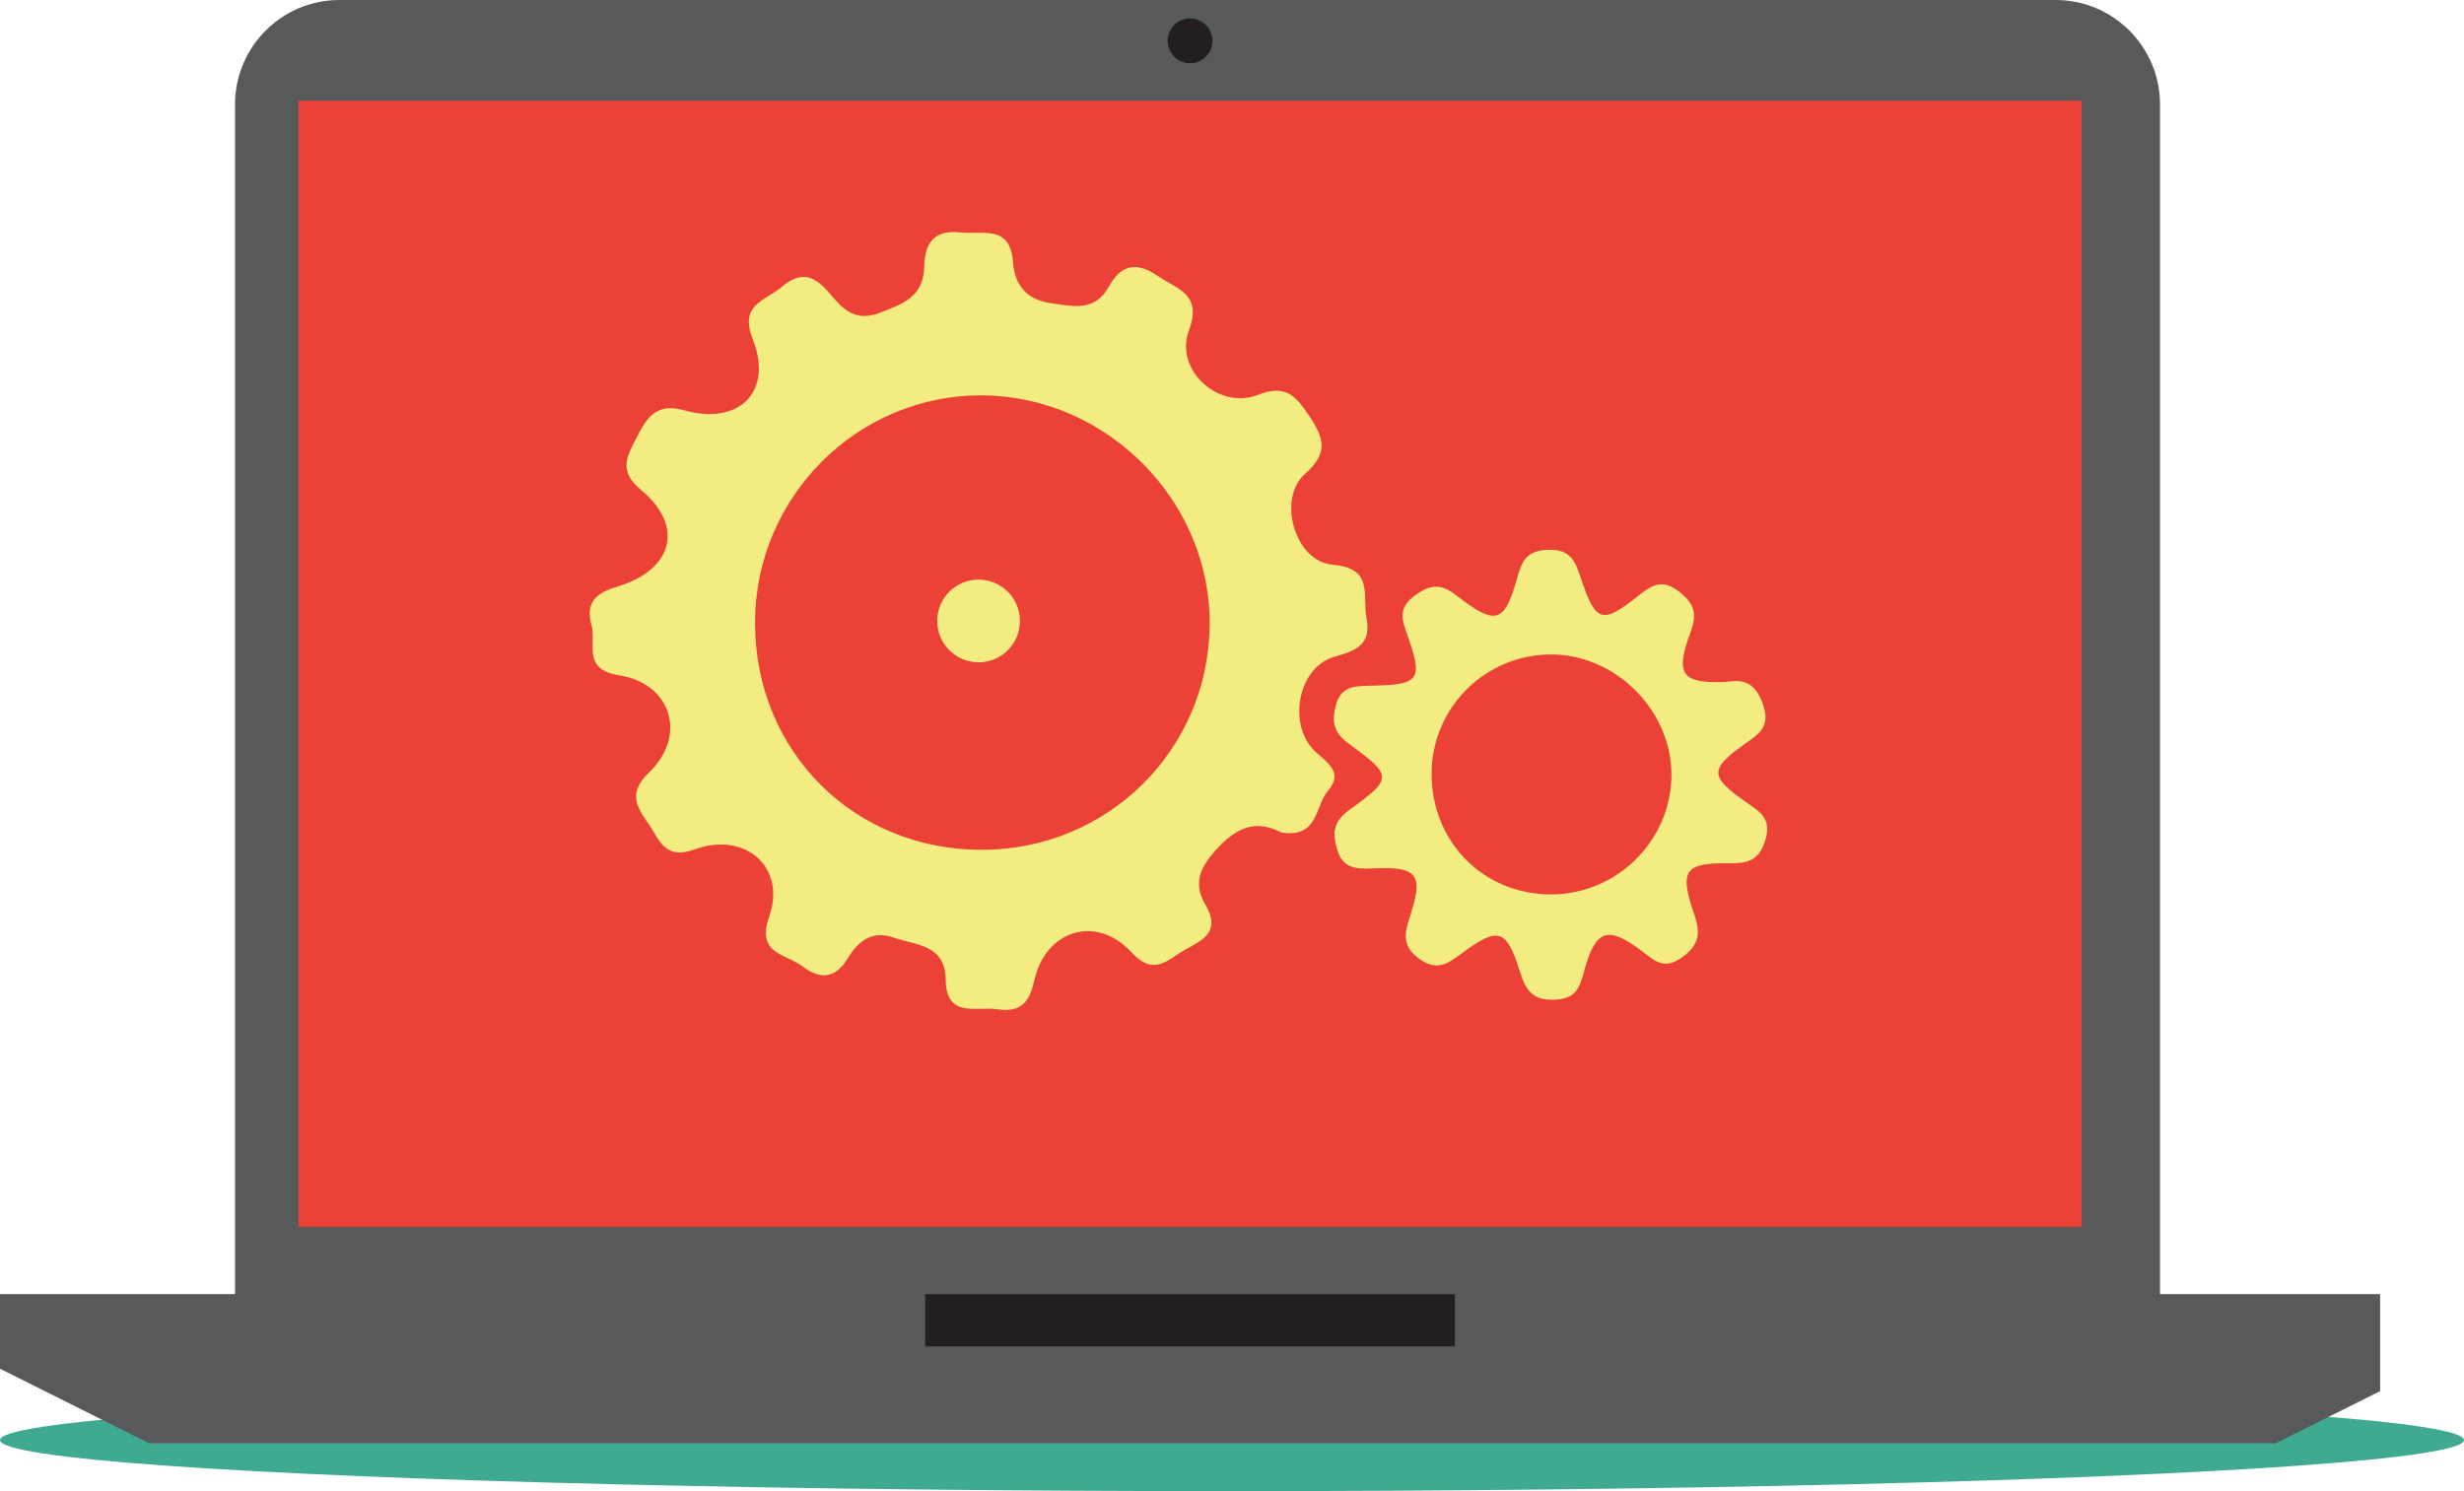 <svg version="1.1" xmlns="http://www.w3.org/2000/svg" xmlns:xlink="http://www.w3.org/1999/xlink" x="0px" y="0px" width="114px" height="69px" viewBox="0 0 114 69" enable-background="new 0 0 114 69" xml:space="preserve">
<ellipse fill="#3FAA8F" cx="57" cy="66.637" rx="57" ry="2.363"/>
<path fill="#58595B" d="M99.936,59.883V4.833C99.936,2.164,97.772,0,95.103,0H15.707c-2.67,0-4.833,2.164-4.833,4.833v55.05H0
v3.452l6.904,3.451h98.382l4.833-2.415v-4.488H99.936z"/>
<rect x="42.804" y="59.883" fill="#231F20" width="24.511" height="2.417"/>
<rect x="13.808" y="4.66" fill="#EC4136" width="82.504" height="52.117"/>
<circle fill="#231F20" cx="55.06" cy="1.889" r="1.036"/>
<path fill="#F3ED81" d="M59.277,38.521c-1.013-0.526-1.89-0.386-2.896,0.674
c-0.865,0.909-1.204,1.668-0.606,2.679c0.731,1.237-0.138,1.632-0.945,2.072c-0.781,0.427-1.412,1.276-2.474,0.125
c-1.631-1.767-3.964-1.043-4.495,1.269c-0.218,0.952-0.555,1.533-1.698,1.363c-1.014-0.15-2.381,0.433-2.409-1.367
c-0.025-1.636-1.35-1.586-2.398-1.948c-1.036-0.359-1.648,0.171-2.124,0.944c-0.586,0.958-1.267,1.016-2.118,0.375
c-0.777-0.585-2.14-0.552-1.522-2.314c0.791-2.255-1.108-3.94-3.436-3.093c-1.426,0.519-1.638-0.452-2.173-1.211
c-0.572-0.809-0.904-1.429,0.045-2.343c1.765-1.697,1.056-4.109-1.381-4.497c-1.749-0.279-1.042-1.457-1.282-2.327
c-0.305-1.105,0.281-1.507,1.226-1.79c2.538-0.756,3.081-2.791,1.083-4.444c-1.082-0.894-0.67-1.564-0.216-2.449
c0.475-0.926,0.9-1.615,2.214-1.249c2.531,0.708,4.111-0.877,3.163-3.268c-0.655-1.647,0.54-1.773,1.327-2.441
c0.965-0.82,1.582-0.462,2.248,0.326c0.593,0.701,1.157,1.304,2.305,0.863c1.083-0.416,2.014-0.743,2.045-2.13
c0.022-1.034,0.412-1.729,1.681-1.585c1.04,0.115,2.297-0.379,2.427,1.375c0.078,1.048,0.603,1.738,1.78,1.904
c1.059,0.15,2.015,0.392,2.675-0.802c0.524-0.95,1.225-1.158,2.239-0.467c0.94,0.641,2.071,0.845,1.445,2.527
c-0.678,1.823,1.361,3.694,3.205,2.976c1.319-0.514,1.76,0.085,2.393,1.028c0.694,1.036,0.819,1.71-0.225,2.63
c-1.305,1.15-0.477,4.056,1.272,4.205c1.936,0.163,1.367,1.414,1.57,2.456c0.246,1.277-0.534,1.533-1.487,1.804
c-1.694,0.483-2.204,3.189-0.843,4.423c0.554,0.504,1.264,0.948,0.552,1.77C60.835,37.284,61.013,38.807,59.277,38.521z
M45.462,39.324c5.795-0.022,10.437-4.61,10.504-10.381c0.067-5.741-4.736-10.607-10.509-10.648
c-5.801-0.04-10.545,4.722-10.524,10.564C34.955,34.8,39.532,39.349,45.462,39.324z"/>
<path fill="#F3ED81" d="M79.834,31.557c0.693-0.109,1.304-0.097,1.706,0.961
c0.408,1.078-0.115,1.413-0.795,1.894c-1.672,1.181-1.664,1.521,0.075,2.729c0.625,0.434,1.154,0.741,0.854,1.734
c-0.31,1.025-0.898,1.078-1.761,1.071c-1.974-0.017-2.211,0.357-1.543,2.312c0.278,0.816,0.331,1.403-0.524,2.025
c-0.864,0.626-1.283,0.179-1.883-0.274c-1.576-1.192-2.142-1.005-2.66,0.893c-0.205,0.751-0.351,1.313-1.364,1.356
c-1.043,0.046-1.349-0.443-1.612-1.282c-0.635-2.017-1.002-2.13-2.76-0.815c-0.653,0.488-1.144,0.771-1.93,0.184
c-0.777-0.579-0.659-1.16-0.413-1.911c0.657-1.997,0.376-2.356-1.782-2.249c-0.746,0.036-1.323-0.035-1.568-0.853
c-0.225-0.751-0.232-1.284,0.559-1.858c2.027-1.467,2.005-1.568-0.041-3.071c-0.665-0.49-0.781-0.964-0.604-1.708
c0.205-0.85,0.729-0.953,1.49-0.963c2.455-0.034,2.602-0.221,1.777-2.509c-0.274-0.769-0.241-1.197,0.44-1.69
c0.697-0.502,1.182-0.529,1.895,0.024c1.823,1.412,2.219,1.297,2.817-0.862c0.237-0.852,0.505-1.226,1.443-1.253
c0.985-0.029,1.218,0.493,1.471,1.251c0.707,2.129,0.982,2.221,2.679,0.874c0.646-0.515,1.135-0.798,1.911-0.171
c0.69,0.559,0.817,1.004,0.501,1.868C77.488,31.224,77.808,31.627,79.834,31.557z M71.738,41.388
c3.02,0.01,5.526-2.421,5.593-5.424c0.066-3.017-2.531-5.675-5.555-5.68c-3.031-0.007-5.503,2.427-5.541,5.455
C66.195,38.91,68.601,41.378,71.738,41.388z"/>
<circle fill="#F3ED81" cx="45.275" cy="28.734" r="1.914"/>
</svg>
